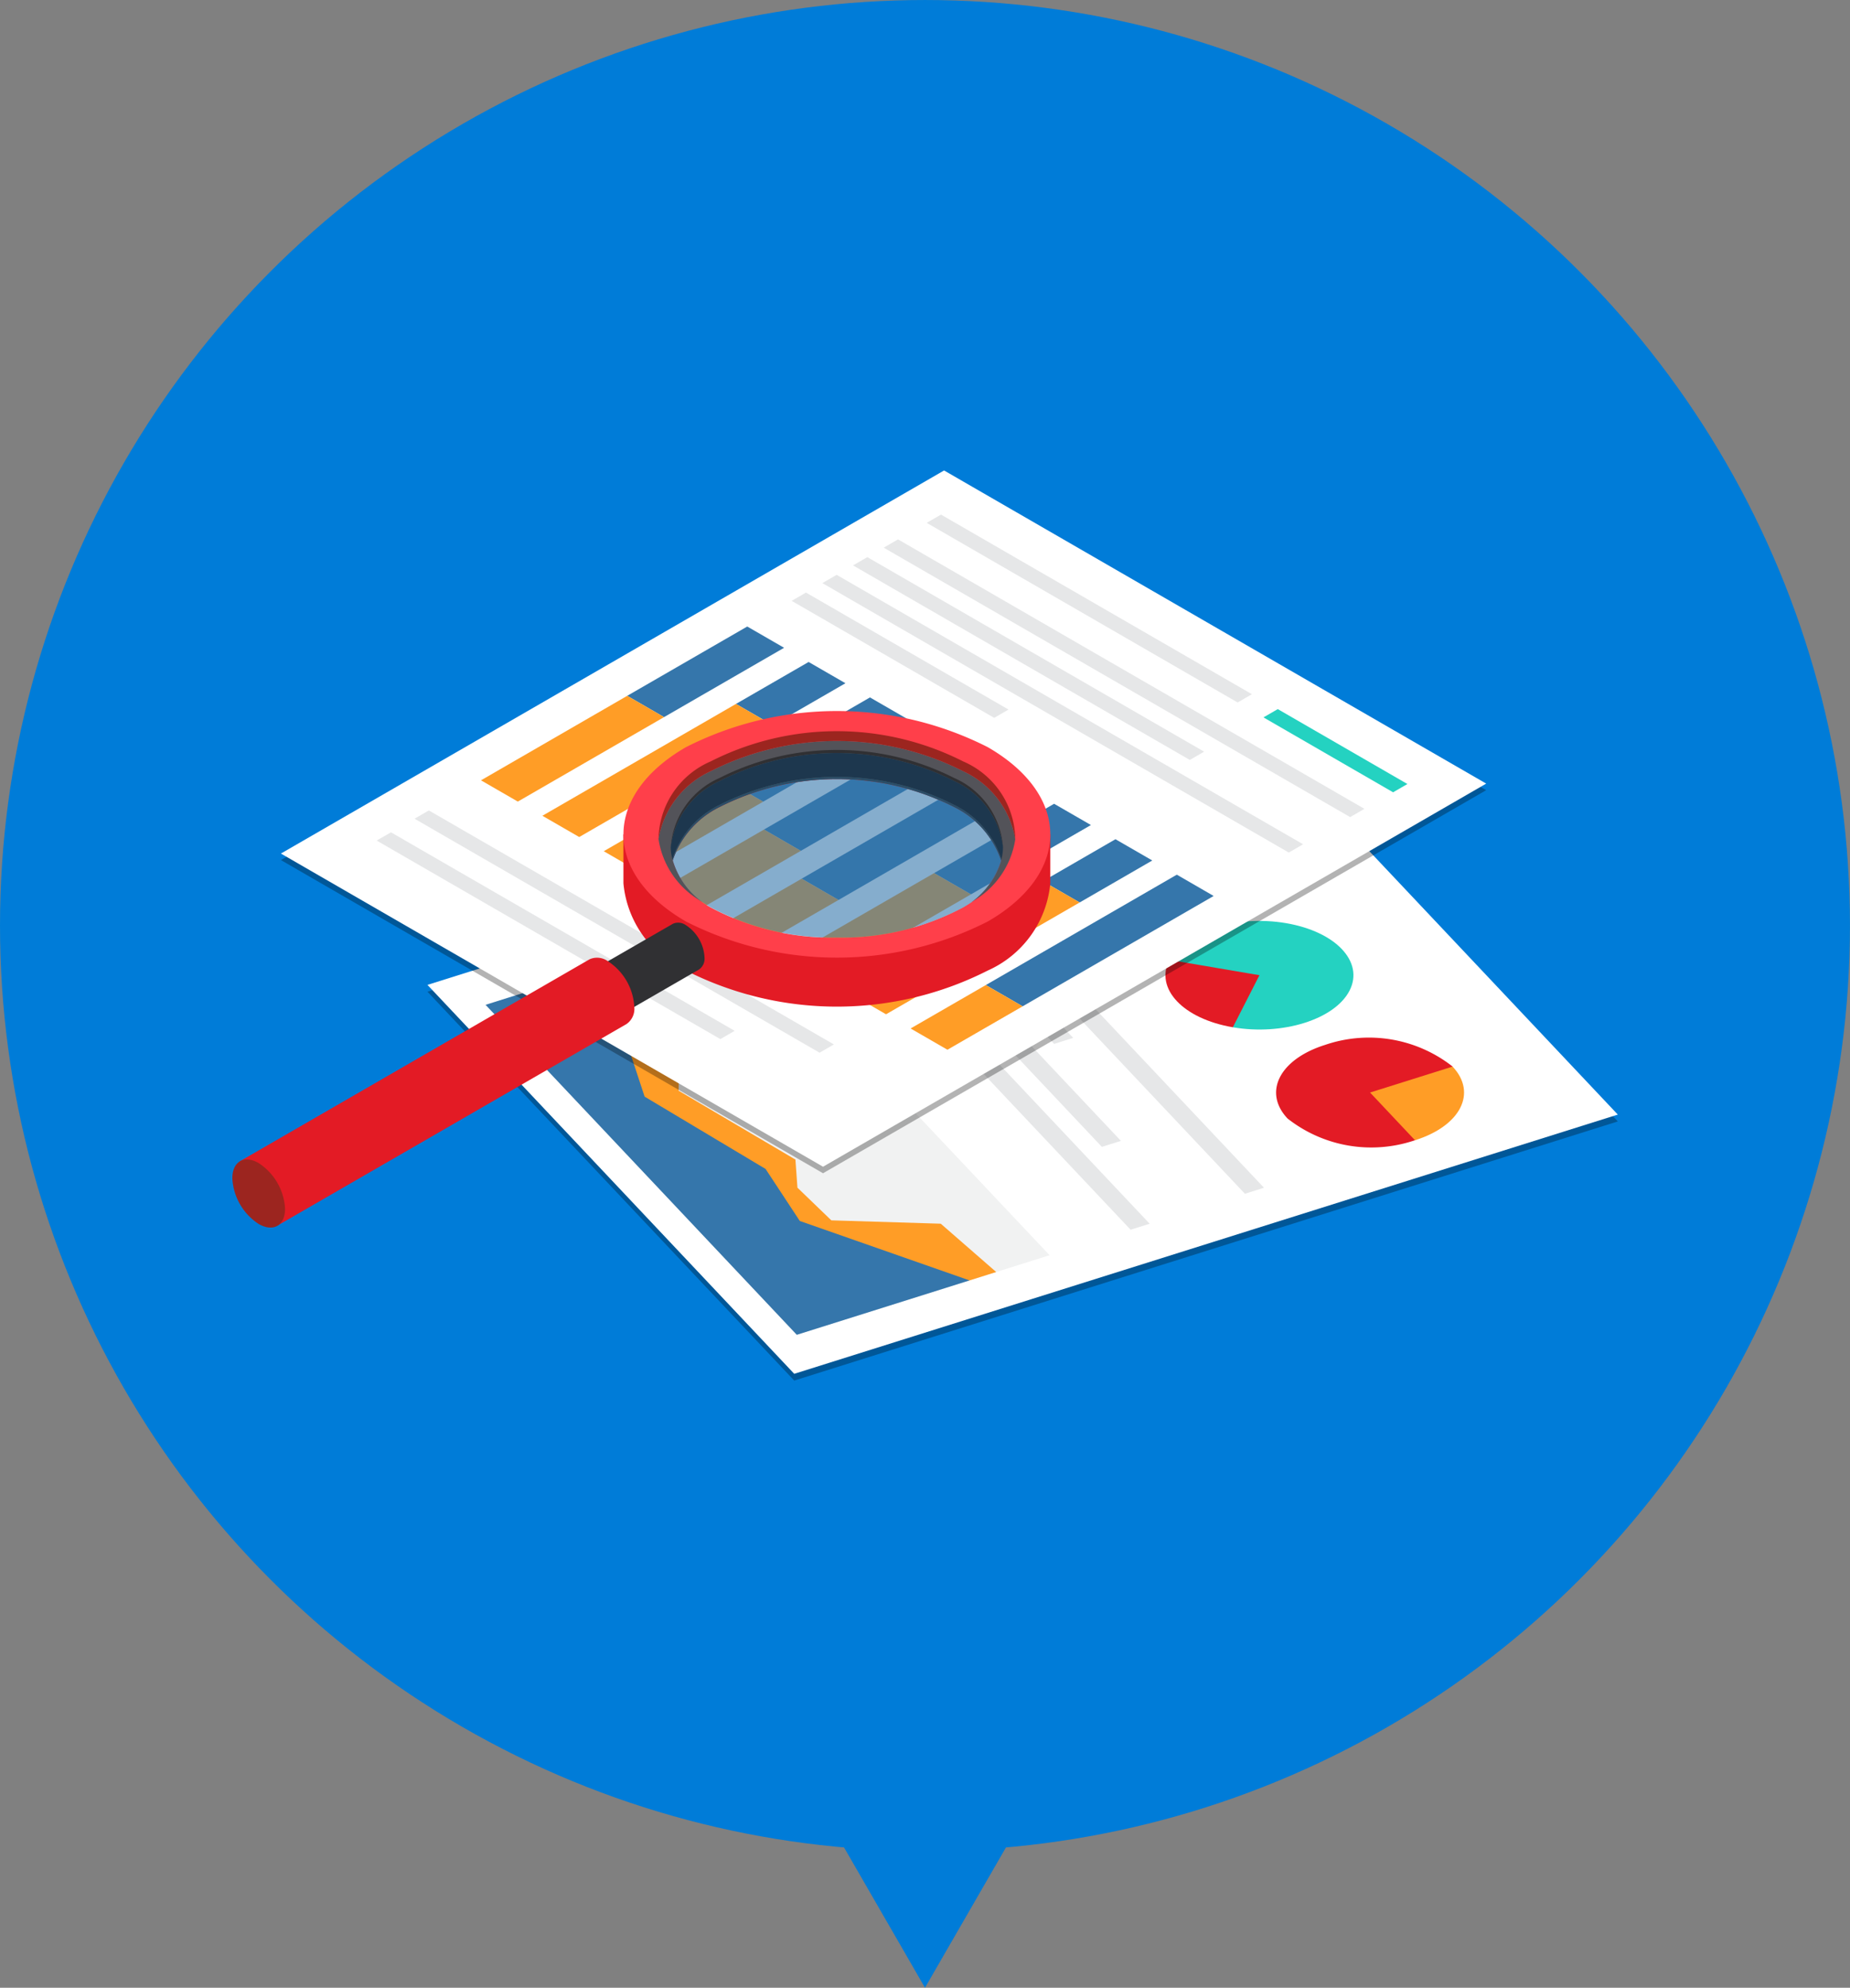 <svg id="レイヤー_1" data-name="レイヤー 1" xmlns="http://www.w3.org/2000/svg" width="19.102mm" height="20.513mm" viewBox="0 0 54.147 58.146"><rect x="0" y="0" width="54.147" height="58.146" fill="#808080" stroke="none"/><defs><style>.cls-1{fill:#007cd8;}.cls-2{opacity:0.3;}.cls-3{fill:#fff;}.cls-4{fill:#e31b25;}.cls-5{fill:#ff9d26;}.cls-15,.cls-6{fill:#3576ab;}.cls-7{fill:#24d2c1;}.cls-8{fill:#e6e7e8;}.cls-9{fill:#f1f2f2;}.cls-10{fill:#ff3f4a;}.cls-11{fill:#9c251f;}.cls-12{fill:#535359;}.cls-13{fill:#303033;}.cls-14{fill:#1d374e;}.cls-15{opacity:0.6;}.cls-16{fill:#2a4e68;}.cls-17{fill:#121214;}</style></defs><polygon class="cls-1" points="27.073 58.146 30.745 51.787 23.402 51.787 27.073 58.146"/><circle class="cls-1" cx="27.073" cy="27.073" r="27.073"/><polygon class="cls-2" points="23.246 40.385 12.511 29.009 36.615 21.427 47.351 32.804 23.246 40.385"/><polygon class="cls-3" points="23.246 40.187 12.511 28.81 36.615 21.228 47.351 32.604 23.246 40.187"/><path class="cls-4" d="M41.416,33.354a3.966,3.966,0,0,1-3.731-.635c-.726-.77-.234-1.735,1.1-2.154a3.965,3.965,0,0,1,3.731.634Z"/><path class="cls-5" d="M42.515,31.2c.727.77.235,1.735-1.1,2.155L40.1,31.959Z"/><path class="cls-5" d="M32.307,23.7a3.968,3.968,0,0,1,3.731.634c.727.771.235,1.735-1.1,2.155a3.965,3.965,0,0,1-3.731-.635Z"/><path class="cls-6" d="M31.208,25.855c-.727-.77-.234-1.734,1.1-2.154L33.623,25.1Z"/><path class="cls-7" d="M34.224,28.078c.429-.841,1.958-1.322,3.416-1.074s2.289,1.131,1.86,1.972S37.542,30.3,36.084,30.05Z"/><path class="cls-4" d="M36.084,30.05c-1.456-.248-2.29-1.13-1.86-1.972l2.638.449Z"/><polygon class="cls-8" points="27.886 25.092 27.328 25.267 36.437 34.92 36.995 34.744 27.886 25.092"/><polygon class="cls-8" points="31.411 30.36 26.771 25.443 26.213 25.618 30.854 30.536 31.411 30.36"/><polygon class="cls-8" points="32.808 33.373 25.655 25.793 25.098 25.969 32.25 33.548 32.808 33.373"/><polygon class="cls-8" points="23.982 26.32 33.091 35.972 33.649 35.797 24.54 26.144 23.982 26.32"/><polygon class="cls-8" points="22.866 26.67 27.71 31.803 28.268 31.627 23.424 26.495 22.866 26.67"/><polygon class="cls-9" points="23.321 39.046 14.212 29.393 21.61 27.066 30.72 36.718 23.321 39.046"/><polygon class="cls-5" points="28.377 37.455 23.192 37.288 15.216 29.755 16.555 28.656 19.877 30.939 19.862 31.905 23.281 33.92 23.34 34.742 24.332 35.698 27.535 35.796 29.157 37.209 28.377 37.455"/><polygon class="cls-6" points="23.321 39.046 14.212 29.393 16.555 28.656 18.013 29.486 18.867 32.079 22.407 34.194 23.409 35.716 28.377 37.455 23.321 39.046"/><polygon class="cls-6" points="22.039 29.091 20.869 27.851 21.37 27.693 22.541 28.933 22.039 29.091"/><polygon class="cls-5" points="21.118 29.381 19.949 28.141 20.451 27.983 21.621 29.222 21.118 29.381"/><polygon class="cls-2" points="24.089 34.32 8.222 25.159 27.632 13.953 43.499 23.114 24.089 34.32"/><polygon class="cls-3" points="24.089 34.129 8.222 24.968 27.632 13.762 43.499 22.922 24.089 34.129"/><polygon class="cls-6" points="19.436 20.977 18.358 20.354 21.871 18.327 22.949 18.949 19.436 20.977"/><polygon class="cls-5" points="15.156 23.448 14.078 22.826 18.358 20.354 19.436 20.977 15.156 23.448"/><polygon class="cls-6" points="22.619 21.213 21.541 20.591 23.667 19.364 24.745 19.986 22.619 21.213"/><polygon class="cls-5" points="16.953 24.485 15.875 23.863 21.541 20.591 22.619 21.213 16.953 24.485"/><polygon class="cls-6" points="22.336 23.451 21.258 22.829 25.463 20.401 26.541 21.023 22.336 23.451"/><polygon class="cls-5" points="18.748 25.522 17.671 24.9 21.258 22.829 22.336 23.451 18.748 25.522"/><polygon class="cls-6" points="23.439 24.889 22.361 24.266 27.259 21.438 28.337 22.06 23.439 24.889"/><polygon class="cls-5" points="20.545 26.559 19.467 25.937 22.361 24.266 23.439 24.889 20.545 26.559"/><polygon class="cls-6" points="24.542 26.326 23.464 25.703 29.056 22.475 30.133 23.097 24.542 26.326"/><polygon class="cls-5" points="22.341 27.596 21.263 26.974 23.464 25.703 24.542 26.326 22.341 27.596"/><polygon class="cls-6" points="28.418 26.162 27.34 25.54 30.852 23.512 31.93 24.134 28.418 26.162"/><polygon class="cls-5" points="24.137 28.633 23.059 28.011 27.34 25.54 28.418 26.162 24.137 28.633"/><polygon class="cls-6" points="31.6 26.399 30.523 25.777 32.648 24.549 33.726 25.171 31.6 26.399"/><polygon class="cls-5" points="25.933 29.67 24.856 29.048 30.523 25.777 31.6 26.399 25.933 29.67"/><polygon class="cls-6" points="29.931 29.437 28.853 28.815 34.444 25.586 35.522 26.209 29.931 29.437"/><polygon class="cls-5" points="27.73 30.707 26.652 30.085 28.853 28.815 29.931 29.437 27.73 30.707"/><polygon class="cls-8" points="23.988 30.794 12.133 23.949 12.552 23.707 24.407 30.552 23.988 30.794"/><polygon class="cls-8" points="39.517 23.902 25.865 16.02 26.284 15.778 39.935 23.66 39.517 23.902"/><polygon class="cls-8" points="34.824 22.23 24.967 16.539 25.386 16.297 35.243 21.988 34.824 22.23"/><polygon class="cls-8" points="37.721 24.939 24.069 17.057 24.488 16.815 38.14 24.697 37.721 24.939"/><polygon class="cls-8" points="29.099 20.999 23.171 17.576 23.59 17.334 29.518 20.756 29.099 20.999"/><polygon class="cls-8" points="36.224 20.549 27.123 15.294 27.542 15.053 36.642 20.307 36.224 20.549"/><polygon class="cls-8" points="21.084 30.396 11.025 24.588 11.444 24.347 21.503 30.154 21.084 30.396"/><polygon class="cls-7" points="40.774 23.176 36.98 20.985 37.399 20.743 41.193 22.934 40.774 23.176"/><path class="cls-4" d="M18.247,24.405v1.434a3.106,3.106,0,0,0,1.83,2.551,9.766,9.766,0,0,0,8.834,0,3.106,3.106,0,0,0,1.83-2.551V24.406h-.514a4.307,4.307,0,0,0-1.316-1.117,9.759,9.759,0,0,0-8.834,0,4.258,4.258,0,0,0-1.357,1.173Zm1.442.763a2.7,2.7,0,0,1,1.365-1.555,7.6,7.6,0,0,1,6.88,0A2.7,2.7,0,0,1,29.3,25.17a2.326,2.326,0,0,1-.835,1.2c-.088.059.1.349,0,.4a8.7,8.7,0,0,1-3.975.894,8.278,8.278,0,0,1-3.873-.909c-.1-.056-.01-.331-.1-.39A2.316,2.316,0,0,1,19.689,25.168Z"/><path class="cls-10" d="M20.077,26.956a9.759,9.759,0,0,0,8.834,0c2.44-1.408,2.44-3.692,0-5.1a9.759,9.759,0,0,0-8.834,0C17.638,23.264,17.638,25.548,20.077,26.956Zm-.388-1.788a2.7,2.7,0,0,1,1.365-1.555,7.6,7.6,0,0,1,6.88,0A2.7,2.7,0,0,1,29.3,25.17a2.326,2.326,0,0,1-.835,1.2c-.088.059-.178.117-.275.172a7.544,7.544,0,0,1-3.695.885,7.545,7.545,0,0,1-3.7-.885c-.1-.055-.187-.113-.276-.172A2.316,2.316,0,0,1,19.689,25.168Z"/><path class="cls-11" d="M19.274,24.548A2.681,2.681,0,0,1,20.8,22.56a8.164,8.164,0,0,1,7.391,0,2.688,2.688,0,0,1,1.525,1.988,2.516,2.516,0,0,0-1.525-2.275,8.164,8.164,0,0,0-7.391,0A2.516,2.516,0,0,0,19.274,24.548Z"/><path class="cls-12" d="M20.8,22.56a8.164,8.164,0,0,1,7.391,0,2.688,2.688,0,0,1,1.525,1.988v0a2.524,2.524,0,0,1-1.248,1.816,2.329,2.329,0,0,0,.833-1.2,2.7,2.7,0,0,0-1.366-1.557,7.6,7.6,0,0,0-6.88,0,2.7,2.7,0,0,0-1.365,1.555,2.316,2.316,0,0,0,.834,1.2h0a2.525,2.525,0,0,1-1.25-1.818v0A2.681,2.681,0,0,1,20.8,22.56Z"/><path class="cls-13" d="M19.632,24.785a2.442,2.442,0,0,1,1.422-1.934,7.6,7.6,0,0,1,6.879,0,2.445,2.445,0,0,1,1.424,1.934,2.389,2.389,0,0,0-1.424-2.025,7.6,7.6,0,0,0-6.879,0A2.389,2.389,0,0,0,19.632,24.785Z"/><path class="cls-14" d="M19.632,24.785a1.569,1.569,0,0,0,.048.351,2.68,2.68,0,0,1,1.374-1.588,7.6,7.6,0,0,1,6.88,0,2.681,2.681,0,0,1,1.376,1.59,1.637,1.637,0,0,0,.047-.353,2.444,2.444,0,0,0-1.423-1.934,7.6,7.6,0,0,0-6.88,0A2.444,2.444,0,0,0,19.632,24.785Z"/><path class="cls-15" d="M19.689,25.168a2.316,2.316,0,0,0,.834,1.2c.089.059.179.117.276.172a7.545,7.545,0,0,0,3.7.885,7.544,7.544,0,0,0,3.7-.885c.1-.055.187-.113.275-.172a2.326,2.326,0,0,0,.835-1.2,2.7,2.7,0,0,0-1.366-1.557,7.6,7.6,0,0,0-6.88,0A2.7,2.7,0,0,0,19.689,25.168Z"/><path class="cls-16" d="M19.68,25.136a.15.15,0,0,0,.009.032,2.7,2.7,0,0,1,1.365-1.555,7.6,7.6,0,0,1,6.88,0A2.7,2.7,0,0,1,29.3,25.17a.3.3,0,0,0,.01-.032,2.681,2.681,0,0,0-1.376-1.59,7.6,7.6,0,0,0-6.88,0A2.68,2.68,0,0,0,19.68,25.136Z"/><path class="cls-13" d="M17.3,28.462a.513.513,0,0,0-.048.231,1.2,1.2,0,0,0,.544.943.482.482,0,0,0,.249.074v.044l2.416-1.395a.384.384,0,0,0,.159-.353,1.2,1.2,0,0,0-.545-.943.386.386,0,0,0-.377-.042h0l-2.43,1.4Z"/><path class="cls-17" d="M17.116,28.772c0-.347.244-.488.545-.315a1.206,1.206,0,0,1,.545.944c0,.348-.244.488-.545.315A1.2,1.2,0,0,1,17.116,28.772Z"/><path class="cls-4" d="M7.059,34.03a.732.732,0,0,0-.068.326,1.7,1.7,0,0,0,.771,1.336.7.7,0,0,0,.354.1l0,.062,10.223-5.9a.541.541,0,0,0,.226-.5,1.7,1.7,0,0,0-.771-1.335.545.545,0,0,0-.534-.06h0L7.014,33.974Z"/><path class="cls-11" d="M6.8,34.469c0-.492.346-.692.771-.446a1.7,1.7,0,0,1,.772,1.336c0,.492-.345.691-.772.445A1.7,1.7,0,0,1,6.8,34.469Z"/></svg>